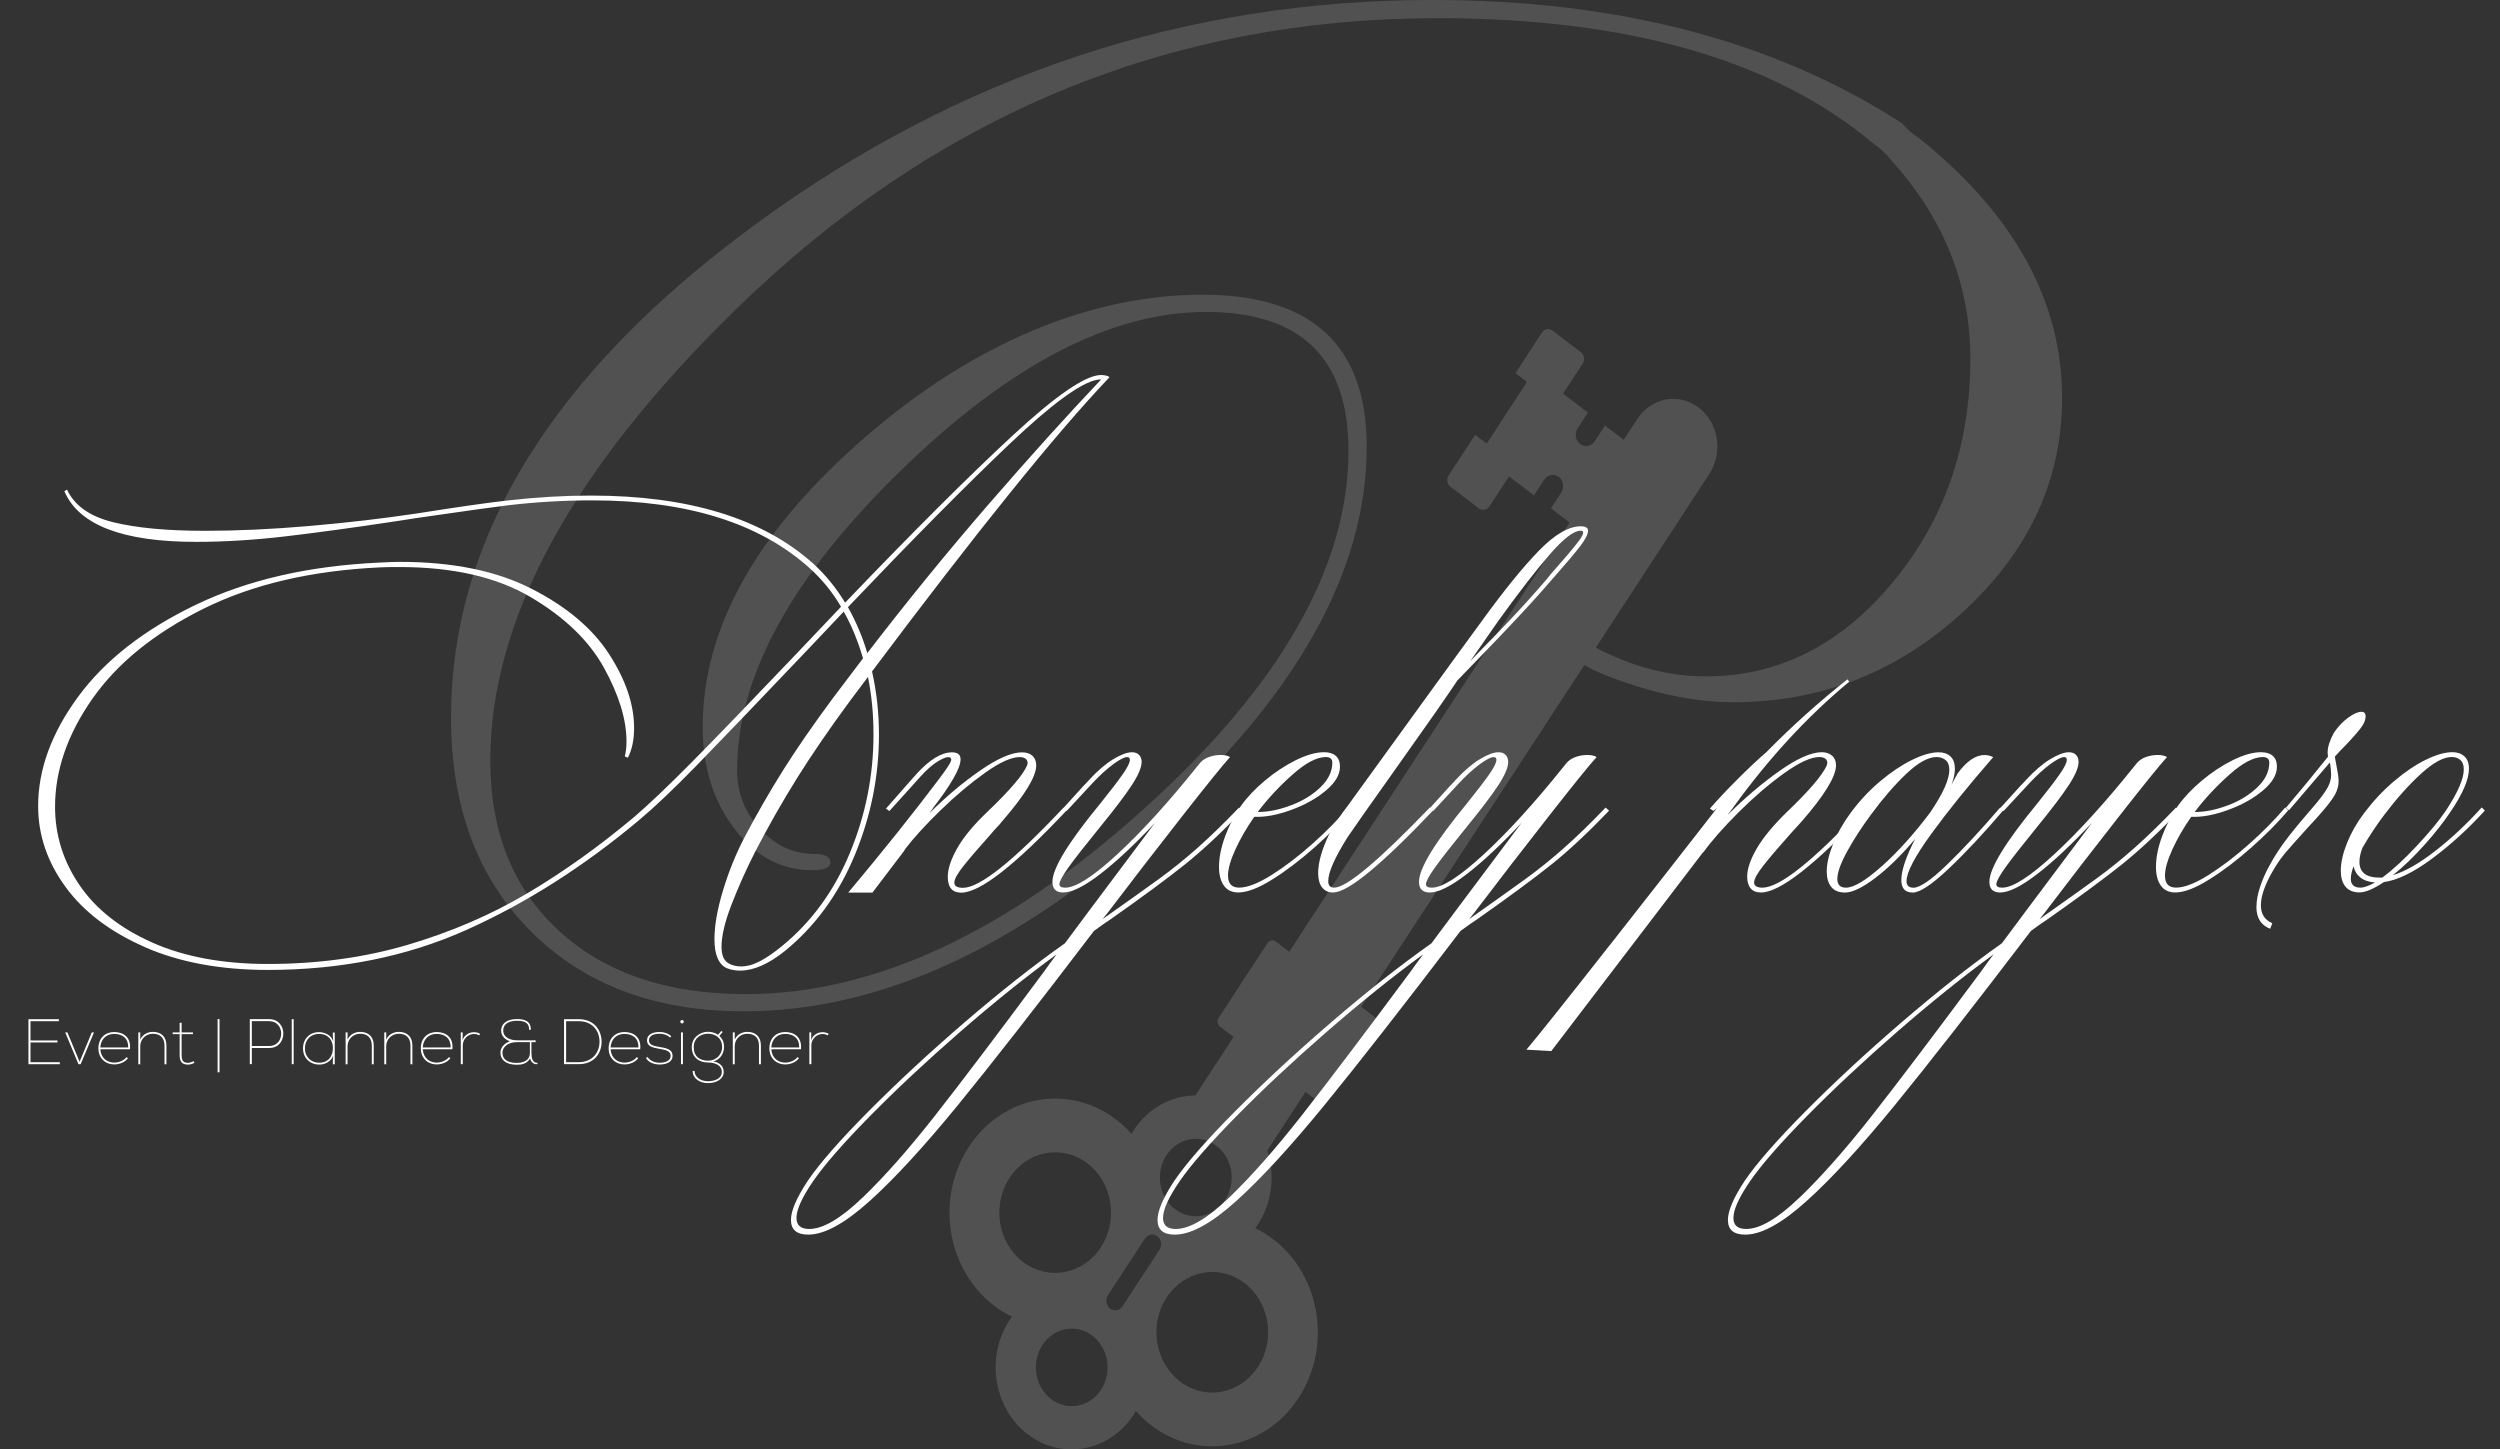<svg xmlns="http://www.w3.org/2000/svg" id="V4" viewBox="0 0 624.79 362.23"><rect x="0" y="0" width="624.79" height="362.23" fill="#333333" stroke="none"/><defs><style>      .cls-1 {        fill: #fff;      }      .cls-2 {        opacity: .15;      }    </style></defs><g><g><path class="cls-1" d="M14.95,265.46v.5H7.11v-11.25h7.6v.5H7.62v4.82h6.75v.5H7.62v4.93h7.33Z"></path><path class="cls-1" d="M16.3,258.02h.55l3.04,7.33,3.05-7.33h.55l-3.33,7.94h-.55l-3.31-7.94Z"></path><path class="cls-1" d="M31.98,264.46c-.76,1.04-2.15,1.56-3.44,1.56-2.11,0-3.95-1.46-3.95-4.02s1.7-4.08,3.94-4.08,4.26,1.24,3.95,4.31h-7.41c.18,2.27,1.77,3.33,3.47,3.33,1.12,0,2.44-.5,3.07-1.37l.37,.27Zm.06-2.68c.06-2.2-1.33-3.39-3.52-3.39-1.86,0-3.31,1.22-3.45,3.39h6.97Z"></path><path class="cls-1" d="M34.58,258.02h.48l-.02,1.8c.64-1.4,1.99-1.93,3.13-1.94,2.18,0,3.42,1.27,3.42,3.41v4.68h-.48v-4.66c0-1.96-1.11-2.97-2.94-2.96-1.74,.02-3.12,1.37-3.12,3.1v4.52h-.48v-7.94Z"></path><path class="cls-1" d="M45.39,255.58v2.44h2.83v.42h-2.83v5.16c0,1.16,.18,2.02,1.57,2.02,.4,0,1.01-.19,1.43-.4l.21,.4c-.48,.26-1.12,.45-1.61,.45-1.67-.02-2.09-.92-2.09-2.47v-5.16h-1.74v-.42h1.74v-2.39l.48-.05Z"></path><path class="cls-1" d="M54.86,254.68v13.3h-.48v-13.3h.48Z"></path><path class="cls-1" d="M62.94,261.92v4.03h-.51v-11.25h4.84c4.72,0,4.72,7.23,0,7.21h-4.32Zm4.32-.5c4.02,0,4.02-6.22,0-6.22h-4.32v6.22h4.32Z"></path><path class="cls-1" d="M73.39,254.71v11.25h-.48v-11.25h.48Z"></path><path class="cls-1" d="M83.18,265.96v-1.01l.1-1.14c-.55,1.54-2.15,2.27-3.53,2.25-2.18,0-4.02-1.54-4.02-4.06s1.8-4.06,3.98-4.06c1.46,0,3.13,.77,3.57,2.34l-.1-1.28v-.96h.48v7.94h-.48Zm-6.97-3.97c0,2.27,1.62,3.6,3.55,3.6,2.41,0,3.44-1.74,3.44-3.68s-1.17-3.52-3.5-3.52c-1.93,0-3.49,1.35-3.49,3.6Z"></path><path class="cls-1" d="M86.39,258.02h.48l-.02,1.8c.64-1.4,1.99-1.93,3.13-1.94,2.18,0,3.42,1.27,3.42,3.41v4.68h-.48v-4.66c0-1.96-1.11-2.97-2.94-2.96-1.74,.02-3.12,1.37-3.12,3.1v4.52h-.48v-7.94Z"></path><path class="cls-1" d="M96.05,258.02h.48l-.02,1.8c.64-1.4,1.99-1.93,3.13-1.94,2.18,0,3.42,1.27,3.42,3.41v4.68h-.48v-4.66c0-1.96-1.11-2.97-2.94-2.96-1.74,.02-3.12,1.37-3.12,3.1v4.52h-.48v-7.94Z"></path><path class="cls-1" d="M112.56,264.46c-.76,1.04-2.15,1.56-3.44,1.56-2.11,0-3.95-1.46-3.95-4.02s1.7-4.08,3.94-4.08,4.26,1.24,3.95,4.31h-7.41c.18,2.27,1.77,3.33,3.47,3.33,1.12,0,2.44-.5,3.07-1.37l.37,.27Zm.06-2.68c.06-2.2-1.33-3.39-3.52-3.39-1.86,0-3.31,1.22-3.45,3.39h6.97Z"></path><path class="cls-1" d="M115.63,258.02v.87l-.05,1.09c.39-1.2,1.54-2.02,2.86-2.02,.48,0,1.04,.11,1.54,.39l-.21,.4c-.43-.24-.92-.34-1.33-.34-1.59,.02-2.78,1.37-2.78,2.81v4.74h-.5v-7.94h.47Z"></path><path class="cls-1" d="M132.82,263.1c0,1.35,.27,2.55,1.49,2.52v.32c-.93,.16-1.61-.55-1.82-1.41-.85,1.37-2.14,1.57-3.34,1.57-2.8,0-4.08-1.3-4.08-3.02,0-1.51,1.25-2.47,2.39-2.86-1.2-.35-2.22-1.32-2.22-2.65,0-1.57,1.22-2.89,3.94-2.89,1.77,0,3.5,.39,3.49,2.68h-.43c0-1.96-1.48-2.25-3.07-2.25-2.27,0-3.42,1.01-3.41,2.44,.03,1.85,1.96,2.44,3.45,2.44h4.66v.45h-1.06v2.65Zm-.39-2.65h-3.25c-2.38,0-3.61,1.35-3.61,2.62,0,1.51,1.04,2.57,3.57,2.57,1.43,0,3.29-.47,3.29-2.54v-2.65Z"></path><path class="cls-1" d="M140.96,254.71h3.65c3.81,0,5.66,2.64,5.74,5.49,.06,2.96-1.8,5.75-5.74,5.75h-3.65v-11.25Zm3.65,10.75c3.53,0,5.27-2.55,5.22-5.25-.05-2.59-1.77-5-5.22-5h-3.13v10.25h3.13Z"></path><path class="cls-1" d="M159.5,264.46c-.76,1.04-2.15,1.56-3.44,1.56-2.11,0-3.95-1.46-3.95-4.02s1.7-4.08,3.94-4.08,4.26,1.24,3.95,4.31h-7.41c.18,2.27,1.77,3.33,3.47,3.33,1.12,0,2.44-.5,3.07-1.37l.37,.27Zm.06-2.68c.06-2.2-1.33-3.39-3.52-3.39-1.86,0-3.31,1.22-3.45,3.39h6.97Z"></path><path class="cls-1" d="M167.46,259.3c-.67-.64-1.59-.95-2.64-.95-1.38,0-2.64,.45-2.64,1.66,0,1.32,1.66,1.43,2.65,1.64,1.38,.27,3.25,.43,3.25,2.22,0,1.67-1.75,2.17-3.23,2.17s-2.84-.59-3.42-1.62l.39-.27c.67,1.03,1.93,1.45,3.05,1.45,1.01,0,2.73-.29,2.73-1.74,0-1.33-1.51-1.49-2.86-1.75-1.54-.29-3.04-.55-3.04-2.09s1.51-2.11,3.12-2.11c1.14,0,2.17,.34,2.94,1.06l-.3,.34Z"></path><path class="cls-1" d="M170.88,255.34c0,.58-.85,.58-.85,0,0-.55,.85-.55,.85,0Zm-.69,2.68v7.94h.48v-7.94h-.48Z"></path><path class="cls-1" d="M173.58,267.63c.02,1.7,1.69,2.59,3.36,2.59s3.45-.66,3.45-2.33c0-1.82-1.98-2.35-3.45-2.35-2.35,0-4.05-1.37-4.05-3.84s2.11-3.84,4.05-3.84c.88,0,1.9,.29,2.52,.74l.8-.95,.35,.26-.82,.96c.53,.56,1.16,1.24,1.16,2.83,0,1.37-.85,3.18-2.7,3.55,1.37,.24,2.62,1.06,2.62,2.64,0,1.8-1.83,2.8-3.94,2.8-1.94,0-3.81-1.06-3.82-3.05h.47Zm3.36-2.55c2.18,0,3.53-1.67,3.53-3.37,0-2.41-1.82-3.37-3.53-3.37s-3.57,1.03-3.57,3.37,1.56,3.37,3.57,3.37Z"></path><path class="cls-1" d="M183.15,258.02h.48l-.02,1.8c.64-1.4,1.99-1.93,3.13-1.94,2.18,0,3.42,1.27,3.42,3.41v4.68h-.48v-4.66c0-1.96-1.11-2.97-2.94-2.96-1.74,.02-3.12,1.37-3.12,3.1v4.52h-.48v-7.94Z"></path><path class="cls-1" d="M199.67,264.46c-.76,1.04-2.15,1.56-3.44,1.56-2.11,0-3.95-1.46-3.95-4.02s1.7-4.08,3.94-4.08,4.26,1.24,3.95,4.31h-7.41c.18,2.27,1.77,3.33,3.47,3.33,1.12,0,2.44-.5,3.07-1.37l.37,.27Zm.06-2.68c.06-2.2-1.33-3.39-3.52-3.39-1.86,0-3.31,1.22-3.45,3.39h6.97Z"></path><path class="cls-1" d="M202.74,258.02v.87l-.05,1.09c.39-1.2,1.54-2.02,2.86-2.02,.48,0,1.04,.11,1.54,.39l-.21,.4c-.43-.24-.92-.34-1.33-.34-1.59,.02-2.78,1.37-2.78,2.81v4.74h-.5v-7.94h.47Z"></path></g><g><path class="cls-1" d="M36.21,236.69c-8.69-3.8-15.31-8.82-19.86-15.07-4.55-6.25-6.82-12.96-6.82-20.16,0-9.15,3.34-18.28,10.02-27.37,6.68-9.09,16.49-16.75,29.44-22.97,12.95-6.22,28.29-9.73,46.02-10.53,2.19-.12,3.83-.17,4.92-.17,13.18,0,24.16,2.24,32.94,6.73,8.78,4.49,15.24,9.94,19.38,16.36,4.14,6.42,6.22,12.56,6.22,18.43,0,2.94-.52,5.41-1.55,7.43l-.78-.35c.29-1.03,.43-2.27,.43-3.71,0-5.47-1.87-11.6-5.61-18.39-3.74-6.79-9.86-12.69-18.35-17.7-8.49-5.01-19.44-7.51-32.85-7.51-2.13,0-3.74,.03-4.84,.09-17.15,.81-31.86,4.26-44.12,10.36-12.26,6.1-21.5,13.6-27.72,22.49-6.22,8.89-9.32,17.89-9.32,26.98,0,7.08,2.04,13.61,6.13,19.6,4.09,5.99,10.15,10.76,18.17,14.33,8.03,3.57,17.66,5.35,28.88,5.35,12.49,0,24.15-1.6,34.97-4.79,10.82-3.2,20.75-7.47,29.79-12.82s17.99-11.74,26.85-19.17c3.68-3.16,8.49-7.74,14.42-13.73,5.93-5.99,14.62-14.99,26.08-27.02l11.14-11.74c-2.13-3.63-4.72-6.82-7.77-9.58-12.55-11.34-30.68-17.01-54.4-17.01-6.97,0-13.93,.4-20.89,1.21-2.99,.35-10.65,1.41-22.97,3.2l-5.01,.78c-10.65,1.61-19.9,2.88-27.76,3.8-7.86,.92-15.33,1.38-22.41,1.38-18.36,0-29.33-4.23-32.9-12.69l.69-.35c1.84,3.97,5.67,6.68,11.48,8.12,5.81,1.44,13.5,2.16,23.05,2.16,8,0,16.68-.4,26.03-1.21,9.35-.81,18.26-1.84,26.72-3.11,10.99-1.73,18.65-2.82,22.97-3.28,7.14-.81,14.02-1.21,20.64-1.21,24.46,0,43.03,5.7,55.69,17.1,3.05,2.82,5.67,6.04,7.86,9.67,16.92-17.67,30.85-31.57,41.79-41.7,10.94-10.13,18.33-15.2,22.19-15.2,.46,0,.91,.06,1.34,.17,.43,.11,.67,.26,.73,.43l-.35,.35c-13.12,13.81-32.78,38.19-58.97,73.13,1.15,5.12,1.73,10.39,1.73,15.8,0,10.42-2.03,20.49-6.09,30.22-4.06,9.73-9.86,17.67-17.4,23.83-4.09,3.28-7.83,4.92-11.23,4.92-1.21,0-2.3-.2-3.28-.6-2.07-.92-3.11-3.34-3.11-7.25,0-3.4,.7-7.44,2.12-12.13,1.41-4.69,3.18-9.08,5.31-13.17,3.05-5.81,6.27-11.43,9.67-16.84,3.4-5.41,7.57-11.45,12.52-18.13l7.51-9.93c-1.33-4.49-2.94-8.38-4.83-11.66-.12,.12-3.25,3.42-9.41,9.93-12.38,13.01-21.49,22.51-27.33,28.49-5.84,5.99-10.66,10.56-14.46,13.73-13.81,11.57-28.16,20.69-43.04,27.37-14.88,6.68-31.44,10.02-49.69,10.02-11.8,0-22.05-1.9-30.74-5.7Zm148.94,4.84c1.55,0,3.16-.45,4.83-1.34,1.67-.89,3.45-2.11,5.35-3.67,7.43-6.04,13.11-13.81,17.05-23.31,3.94-9.5,5.92-19.37,5.92-29.62,0-5.07-.46-9.87-1.38-14.42l-4.4,5.87c-5.18,7.02-9.61,13.49-13.3,19.38-3.68,5.9-7.2,12.08-10.53,18.52-2.25,4.43-4.2,8.81-5.87,13.13-1.67,4.32-2.5,7.83-2.5,10.53,0,2.19,.63,3.6,1.9,4.23,.86,.46,1.84,.69,2.94,.69Zm31.6-78.31c9.9-12.89,19.99-25.27,30.26-37.13,10.28-11.86,19.67-22.28,28.19-31.26-.52,0-.86,.03-1.04,.09-4.09,.75-11.37,6.09-21.84,16.02s-23.95,23.53-40.41,40.8c2.07,3.69,3.68,7.51,4.84,11.48Z"></path><path class="cls-1" d="M236.87,219.08c0-1.96,.79-4.33,2.37-7.12,1.58-2.79,4.13-5.86,7.64-9.19,5.53-5.3,8.78-9.09,9.76-11.4,.11-.17,.17-.4,.17-.69,0-.46-.17-.82-.52-1.08s-.84-.39-1.47-.39c-2.07,0-4.94,1.3-8.59,3.89-3.66,2.59-7.37,5.71-11.14,9.37-3.77,3.66-6.75,6.92-8.94,9.8l-.17,.35-7.94,10.45h-6.05c8.87-10.59,16.43-20.06,22.71-28.41,.23-.29,.66-.88,1.3-1.77,.63-.89,1.08-1.57,1.34-2.03,.26-.46,.39-.81,.39-1.04,0-.4-.26-.6-.78-.6-.58,0-1.47,.38-2.68,1.12-1.21,.75-2.59,1.96-4.14,3.63-.63,.69-1.63,1.8-2.98,3.32-1.35,1.52-2.98,3.32-4.88,5.4l-.86-.6c4.89-5.58,7.45-8.49,7.68-8.72,3.28-3.57,6.22-5.35,8.81-5.35,1.44,0,2.16,.57,2.16,1.73s-.62,2.79-1.86,4.92-2.81,4.4-4.7,6.82l-1.21,1.73c4.09-4.09,8.32-7.64,12.69-10.67,4.37-3.02,7.86-4.53,10.45-4.53,1.09,0,1.96,.29,2.59,.86,.63,.58,.95,1.38,.95,2.42,0,2.76-2.85,7.43-8.55,13.99-.4,.52-.83,1.01-1.29,1.47s-.89,.95-1.3,1.47c-2.99,3.34-5.3,6.02-6.91,8.03-1.61,2.01-2.42,3.45-2.42,4.32s.72,1.3,2.16,1.3c4.2,0,12.57-6.68,25.12-20.03l.78,.69c-12.89,13.7-21.67,20.55-26.33,20.55-2.25,0-3.37-1.32-3.37-3.97Z"></path><path class="cls-1" d="M197.67,304.9c0-2.3,1.41-5.58,4.23-9.84,2.94-4.32,7.99-10.09,15.15-17.31,7.17-7.22,15.18-14.65,24.05-22.28,8.87-7.63,17.21-14.2,25.04-19.73l5.78-7.77,16.75-22.36c-5.07,5.41-9.61,9.67-13.64,12.78-4.03,3.11-7.14,4.66-9.33,4.66-1.78,0-2.68-.89-2.68-2.68,0-3.34,3.97-9.84,11.92-19.51,2.59-3.22,4.47-5.68,5.66-7.38,1.18-1.7,1.77-2.89,1.77-3.58,0-.46-.23-.69-.69-.69-.69,0-1.84,.59-3.45,1.77-1.61,1.18-3.34,2.75-5.18,4.71l-6.48,6.99-.86-.69,5.09-5.61c.69-.69,1.15-1.18,1.38-1.47,2.13-2.3,4.15-4.03,6.05-5.18,1.9-1.15,3.45-1.73,4.66-1.73,.75,0,1.34,.21,1.77,.65s.65,1.02,.65,1.77c0,1.38-.84,3.34-2.5,5.87-1.67,2.54-4.29,5.99-7.86,10.36-3.74,4.61-6.38,7.97-7.9,10.1-1.52,2.13-2.29,3.54-2.29,4.23,0,.58,.49,.86,1.47,.86,2.65,0,7.01-2.81,13.08-8.42,6.07-5.61,12.71-12.91,19.9-21.89l.78-.95c.57-.63,1.32-1.11,2.24-1.42,.92-.32,1.87-.48,2.85-.48s1.76,.17,2.33,.52c-1.79,1.96-5.8,6.92-12.05,14.9-6.25,7.97-12.48,16.05-18.69,24.22l-1.12,1.38c6.27-4.43,10.98-7.78,14.12-10.06,3.13-2.27,6.32-4.83,9.54-7.68s6.7-6.23,10.45-10.14l.86,.78c-5.24,5.47-10.03,9.94-14.37,13.42-4.35,3.49-10.69,8.16-19.04,14.03-.63,.4-1.27,.83-1.9,1.3-.63,.46-1.24,.89-1.81,1.3-14.33,18.82-25.7,33.37-34.1,43.65-8.41,10.27-15.71,18.22-21.93,23.83-6.22,5.61-11.34,8.42-15.37,8.42-2.88,0-4.32-1.21-4.32-3.63Zm17.96-5.65c5.47-5.27,11.47-12.06,18-20.38,6.53-8.32,15.67-20.39,27.41-36.22,.63-.92,1.64-2.3,3.02-4.14-7.65,5.58-15.7,12.05-24.13,19.38-8.43,7.34-15.97,14.39-22.62,21.15-6.65,6.76-11.35,12.16-14.12,16.19-2.76,4.03-4.14,7.08-4.14,9.15,0,1.84,1.06,2.76,3.19,2.76,3.45,0,7.92-2.63,13.38-7.9Z"></path><path class="cls-1" d="M305.86,221.32c-.81-1.15-1.21-2.71-1.21-4.66,0-2.3,.5-4.84,1.51-7.6,1.01-2.76,2.32-5.3,3.93-7.6,1.55-2.19,3.57-4.32,6.04-6.39,2.47-2.07,5.05-3.77,7.73-5.1,2.68-1.32,5.02-1.98,7.04-1.98,1.27,0,2.25,.3,2.94,.91s1.04,1.51,1.04,2.72c0,2.02-1.2,4.02-3.58,6-2.39,1.99-5.3,3.6-8.72,4.83-3.42,1.24-6.46,1.8-9.11,1.68-1.9,2.71-3.47,5.41-4.71,8.12-1.24,2.71-1.86,4.9-1.86,6.56,0,2.01,.92,3.02,2.76,3.02,2.07,0,4.78-1.05,8.12-3.15,3.34-2.1,6.75-4.71,10.23-7.81,3.48-3.11,6.46-6.13,8.94-9.07l.78,.69c-2.54,2.99-5.6,6.09-9.2,9.28s-7.12,5.87-10.58,8.03c-3.45,2.16-6.27,3.24-8.46,3.24-1.61,0-2.82-.57-3.63-1.73Zm16.84-20.08c2.94-1.12,5.38-2.63,7.34-4.53,1.96-1.9,2.93-3.94,2.93-6.13,0-.92-.55-1.38-1.64-1.38-2.24,0-5.01,1.45-8.29,4.36-3.28,2.91-6.19,6.03-8.72,9.37,2.64,0,5.44-.56,8.37-1.69Z"></path><path class="cls-1" d="M330.38,221.75c-.63-.86-.95-2.04-.95-3.54,0-2.65,.89-5.84,2.68-9.58,.63-1.27,1.37-2.52,2.2-3.76,.84-1.24,1.58-2.29,2.25-3.15,.66-.86,1.16-1.55,1.51-2.07,3.63-5.01,9.11-12.58,16.45-22.71,7.34-10.13,12.59-17.36,15.76-21.67,5.64-7.77,10.43-13.67,14.37-17.7,3.94-4.03,7.41-6.04,10.41-6.04,1.21,0,1.81,.37,1.81,1.12,0,.86-.66,2.16-1.98,3.88-1.33,1.73-3.54,4.35-6.65,7.86l-2.94,3.37c-3.34,3.8-8.66,9.47-15.97,17.01l-5.09,5.27c-2.88,4.32-7.6,11.08-14.16,20.29l-9.41,13.3c-2.42,3.45-3.71,5.33-3.89,5.61-3.22,5.12-4.83,8.78-4.83,10.96,0,1.09,.49,1.64,1.47,1.64,3.11,0,11.08-6.68,23.92-20.03l.86,.69c-13.01,13.7-21.35,20.55-25.04,20.55-1.21,0-2.13-.43-2.76-1.3Zm38.42-57.94c6.85-6.97,11.97-12.4,15.37-16.32,.57-.69,1.15-1.35,1.73-1.99,.57-.63,1.12-1.3,1.64-1.99,3.22-3.63,5.53-6.34,6.91-8.16s1.58-2.72,.6-2.72c-1.73,0-4.32,1.98-7.77,5.96-3.45,3.97-7.77,9.55-12.95,16.75l-6.91,9.93,1.38-1.47Z"></path><path class="cls-1" d="M289.28,304.9c0-2.3,1.41-5.58,4.23-9.84,2.94-4.32,7.99-10.09,15.15-17.31,7.17-7.22,15.18-14.65,24.05-22.28,8.87-7.63,17.21-14.2,25.04-19.73l5.78-7.77,16.75-22.36c-5.07,5.41-9.61,9.67-13.64,12.78-4.03,3.11-7.14,4.66-9.33,4.66-1.78,0-2.68-.89-2.68-2.68,0-3.34,3.97-9.84,11.92-19.51,2.59-3.22,4.47-5.68,5.66-7.38,1.18-1.7,1.77-2.89,1.77-3.58,0-.46-.23-.69-.69-.69-.69,0-1.84,.59-3.45,1.77-1.61,1.18-3.34,2.75-5.18,4.71l-6.48,6.99-.86-.69,5.09-5.61c.69-.69,1.15-1.18,1.38-1.47,2.13-2.3,4.15-4.03,6.05-5.18,1.9-1.15,3.45-1.73,4.66-1.73,.75,0,1.34,.21,1.77,.65s.65,1.02,.65,1.77c0,1.38-.84,3.34-2.5,5.87-1.67,2.54-4.29,5.99-7.86,10.36-3.74,4.61-6.38,7.97-7.9,10.1-1.52,2.13-2.29,3.54-2.29,4.23,0,.58,.49,.86,1.47,.86,2.65,0,7.01-2.81,13.08-8.42,6.07-5.61,12.71-12.91,19.9-21.89l.78-.95c.57-.63,1.32-1.11,2.24-1.42,.92-.32,1.87-.48,2.85-.48s1.76,.17,2.33,.52c-1.79,1.96-5.8,6.92-12.05,14.9-6.25,7.97-12.48,16.05-18.69,24.22l-1.12,1.38c6.27-4.43,10.98-7.78,14.12-10.06,3.13-2.27,6.32-4.83,9.54-7.68,3.22-2.85,6.7-6.23,10.45-10.14l.86,.78c-5.24,5.47-10.03,9.94-14.37,13.42-4.35,3.49-10.69,8.16-19.04,14.03-.63,.4-1.27,.83-1.9,1.3-.63,.46-1.24,.89-1.81,1.3-14.33,18.82-25.7,33.37-34.1,43.65-8.41,10.27-15.71,18.22-21.93,23.83-6.22,5.61-11.34,8.42-15.37,8.42-2.88,0-4.32-1.21-4.32-3.63Zm17.96-5.65c5.47-5.27,11.47-12.06,18-20.38,6.53-8.32,15.67-20.39,27.41-36.22,.63-.92,1.64-2.3,3.02-4.14-7.65,5.58-15.7,12.05-24.13,19.38-8.43,7.34-15.97,14.39-22.62,21.15-6.65,6.76-11.35,12.16-14.12,16.19-2.76,4.03-4.14,7.08-4.14,9.15,0,1.84,1.06,2.76,3.19,2.76,3.45,0,7.92-2.63,13.38-7.9Z"></path><path class="cls-1" d="M402.34,236.17c11.02-14.04,19.96-25.47,26.81-34.28-.29,.29-.6,.55-.95,.78l-.86-.6c1.84-2.13,4.15-4.58,6.91-7.34s5.15-5.01,7.17-6.73c6.45-6.56,13.21-12.64,20.29-18.22l.43,.6c-10.42,8.63-20.06,19.08-28.93,31.34l-1.47,1.98c4.2-4.2,8.52-7.87,12.95-11.01,4.43-3.13,7.97-4.7,10.62-4.7,1.03,0,1.88,.29,2.55,.86,.66,.58,.99,1.38,.99,2.42,0,2.76-2.85,7.43-8.55,13.99l-2.68,2.94c-2.88,3.22-5.14,5.87-6.78,7.94s-2.46,3.54-2.46,4.4,.69,1.3,2.07,1.3c4.32,0,12.69-6.68,25.13-20.03l.86,.69c-12.89,13.7-21.67,20.55-26.34,20.55-1.15,0-2.01-.35-2.59-1.04-.58-.69-.86-1.67-.86-2.93,0-1.96,.81-4.32,2.42-7.08,1.61-2.76,4.17-5.84,7.68-9.24,5.35-5.12,8.6-8.92,9.76-11.4l.17-.69c0-.46-.17-.82-.52-1.08s-.83-.39-1.47-.39c-2.13,0-5.1,1.37-8.89,4.1-3.8,2.74-7.6,6-11.4,9.8-3.8,3.8-6.7,7.11-8.72,9.93l-.09-.09v.09l-37.9,49.65-6.22-.35c2.88-3.4,9.83-12.12,20.85-26.16Z"></path><path class="cls-1" d="M475.17,219.94c0-2.36,1.15-5.78,3.45-10.27-3.45,4.09-6.78,7.34-9.97,9.76-3.19,2.42-5.71,3.63-7.55,3.63-1.55,0-2.71-.47-3.45-1.42-.75-.95-1.12-2.23-1.12-3.84,0-1.96,.53-4.26,1.6-6.91s2.49-5.18,4.27-7.6c2.24-3.05,4.73-5.73,7.47-8.03s5.4-4.09,7.99-5.35c2.59-1.27,4.8-1.9,6.65-1.9,1.21,0,2.19,.34,2.93,1.03,.75,.69,1.12,1.73,1.12,3.11,0,1.15-.29,2.48-.86,3.97l1.55-2.85c2.25-3.05,4.49-4.58,6.73-4.58,.69,0,1.41,.17,2.16,.52-6.22,7.14-11.38,13.54-15.5,19.21-4.12,5.67-6.17,9.6-6.17,11.79,0,1.09,.57,1.64,1.73,1.64,1.61,0,4.39-1.9,8.33-5.7,3.94-3.8,8.39-8.58,13.34-14.33l.86,.6c-4.95,5.81-9.53,10.71-13.73,14.68-4.2,3.97-7.19,5.96-8.98,5.96-1.9,0-2.85-1.04-2.85-3.11Zm-4.88-3.45c4-3.57,8.02-8.03,12.05-13.38,3.22-4.72,4.83-8.29,4.83-10.71,0-1.09-.3-1.9-.91-2.42s-1.37-.78-2.29-.78c-2.07,0-4.56,1.37-7.47,4.1-2.91,2.74-5.88,6.17-8.94,10.32-2.3,3.11-4.27,6.16-5.92,9.15-1.64,2.99-2.46,5.3-2.46,6.91,0,1.44,.72,2.16,2.16,2.16,1.96,0,4.93-1.78,8.94-5.35Z"></path><path class="cls-1" d="M431.83,304.9c0-2.3,1.41-5.58,4.23-9.84,2.94-4.32,7.99-10.09,15.15-17.31,7.17-7.22,15.18-14.65,24.05-22.28,8.87-7.63,17.21-14.2,25.04-19.73l5.78-7.77,16.75-22.36c-5.07,5.41-9.61,9.67-13.64,12.78-4.03,3.11-7.14,4.66-9.33,4.66-1.78,0-2.68-.89-2.68-2.68,0-3.34,3.97-9.84,11.92-19.51,2.59-3.22,4.47-5.68,5.66-7.38,1.18-1.7,1.77-2.89,1.77-3.58,0-.46-.23-.69-.69-.69-.69,0-1.84,.59-3.45,1.77-1.61,1.18-3.34,2.75-5.18,4.71l-6.48,6.99-.86-.69,5.09-5.61c.69-.69,1.15-1.18,1.38-1.47,2.13-2.3,4.15-4.03,6.05-5.18,1.9-1.15,3.45-1.73,4.66-1.73,.75,0,1.34,.21,1.77,.65s.65,1.02,.65,1.77c0,1.38-.84,3.34-2.5,5.87-1.67,2.54-4.29,5.99-7.86,10.36-3.74,4.61-6.38,7.97-7.9,10.1-1.52,2.13-2.29,3.54-2.29,4.23,0,.58,.49,.86,1.47,.86,2.65,0,7.01-2.81,13.08-8.42,6.07-5.61,12.71-12.91,19.9-21.89l.78-.95c.57-.63,1.32-1.11,2.24-1.42,.92-.32,1.87-.48,2.85-.48s1.76,.17,2.33,.52c-1.79,1.96-5.8,6.92-12.05,14.9-6.25,7.97-12.48,16.05-18.69,24.22l-1.12,1.38c6.27-4.43,10.98-7.78,14.12-10.06,3.13-2.27,6.32-4.83,9.54-7.68,3.22-2.85,6.7-6.23,10.45-10.14l.86,.78c-5.24,5.47-10.03,9.94-14.37,13.42-4.35,3.49-10.69,8.16-19.04,14.03-.63,.4-1.27,.83-1.9,1.3-.63,.46-1.24,.89-1.81,1.3-14.33,18.82-25.7,33.37-34.1,43.65-8.41,10.27-15.71,18.22-21.93,23.83-6.22,5.61-11.34,8.42-15.37,8.42-2.88,0-4.32-1.21-4.32-3.63Zm17.96-5.65c5.47-5.27,11.47-12.06,18-20.38,6.53-8.32,15.67-20.39,27.41-36.22,.63-.92,1.64-2.3,3.02-4.14-7.65,5.58-15.7,12.05-24.13,19.38-8.43,7.34-15.97,14.39-22.62,21.15-6.65,6.76-11.35,12.16-14.12,16.19-2.76,4.03-4.14,7.08-4.14,9.15,0,1.84,1.06,2.76,3.19,2.76,3.45,0,7.92-2.63,13.38-7.9Z"></path><path class="cls-1" d="M540.02,221.32c-.81-1.15-1.21-2.71-1.21-4.66,0-2.3,.5-4.84,1.51-7.6,1.01-2.76,2.32-5.3,3.93-7.6,1.55-2.19,3.57-4.32,6.04-6.39,2.47-2.07,5.05-3.77,7.73-5.1,2.68-1.32,5.02-1.98,7.04-1.98,1.27,0,2.25,.3,2.94,.91s1.04,1.51,1.04,2.72c0,2.02-1.2,4.02-3.58,6-2.39,1.99-5.3,3.6-8.72,4.83-3.42,1.24-6.46,1.8-9.11,1.68-1.9,2.71-3.47,5.41-4.71,8.12-1.24,2.71-1.86,4.9-1.86,6.56,0,2.01,.92,3.02,2.76,3.02,2.07,0,4.78-1.05,8.12-3.15,3.34-2.1,6.75-4.71,10.23-7.81,3.48-3.11,6.46-6.13,8.94-9.07l.78,.69c-2.54,2.99-5.6,6.09-9.2,9.28s-7.12,5.87-10.58,8.03c-3.45,2.16-6.27,3.24-8.46,3.24-1.61,0-2.82-.57-3.63-1.73Zm16.84-20.08c2.94-1.12,5.38-2.63,7.34-4.53,1.96-1.9,2.93-3.94,2.93-6.13,0-.92-.55-1.38-1.64-1.38-2.24,0-5.01,1.45-8.29,4.36-3.28,2.91-6.19,6.03-8.72,9.37,2.64,0,5.44-.56,8.37-1.69Z"></path><path class="cls-1" d="M563.93,226.59c0-1.5,.3-3.15,.91-4.97,.6-1.81,1.37-3.56,2.29-5.22,1.32-2.47,2.91-4.89,4.75-7.25s4.14-5.12,6.91-8.29c1.44-1.73,2.43-3.11,2.98-4.15,.55-1.03,.82-2.07,.82-3.11,0-.81-.09-1.73-.26-2.76l-.09-.26c.06-.06-3.34,3.91-10.19,11.92l-.78-.6c3.8-4.49,7.31-8.75,10.53-12.78l-.09-1.04c0-1.38,.52-3.02,1.55-4.92,1.03-1.55,2.23-2.82,3.58-3.8,1.35-.98,2.46-1.47,3.32-1.47,.69,0,1.04,.37,1.04,1.12s-.26,1.52-.78,2.33c-.63,.98-2.02,2.59-4.15,4.84-1.27,1.27-2.19,2.24-2.76,2.93l.69,3.8c.17,.86,.26,1.64,.26,2.33,0,1.15-.32,2.29-.95,3.41-.63,1.12-1.76,2.61-3.37,4.45-.69,.81-1.84,2.07-3.45,3.8-2.24,2.48-4,4.45-5.27,5.92s-2.39,3.06-3.37,4.79c-2.01,3.45-3.02,6.33-3.02,8.63,0,2.18,.95,3.68,2.85,4.49l-.52,1.38c-2.3-.86-3.45-2.71-3.45-5.53Z"></path><path class="cls-1" d="M586.16,221.58c-.78-.98-1.16-2.3-1.16-3.97,0-2.01,.52-4.32,1.55-6.91,1.04-2.59,2.45-5.07,4.23-7.43,2.25-2.99,4.73-5.66,7.47-7.99,2.73-2.33,5.4-4.13,7.99-5.4,2.59-1.27,4.81-1.9,6.65-1.9,1.21,0,2.2,.34,2.98,1.03,.77,.69,1.16,1.73,1.16,3.11,0,2.65-1.53,6.22-4.58,10.71-1.67,2.53-3.84,5.3-6.52,8.29-2.68,2.99-5.31,5.53-7.9,7.6,3.17-.98,6.76-3.05,10.79-6.22,4.03-3.17,7.83-6.73,11.4-10.71l.78,.78c-4.14,4.55-8.53,8.55-13.17,12-4.64,3.45-8.65,5.41-12.05,5.87-2.59,1.73-4.63,2.59-6.13,2.59s-2.72-.49-3.5-1.47Zm1.34-1.99c0,1.5,.81,2.25,2.42,2.25,.86,0,2.07-.43,3.63-1.3-1.55-.11-2.78-.53-3.67-1.25-.89-.72-1.45-1.66-1.68-2.81-.46,1.21-.69,2.25-.69,3.11Zm2.16-4.23c0,2.65,1.67,3.97,5.01,3.97h.69c2.65-1.96,5.54-4.62,8.68-7.99,3.14-3.37,5.51-6.23,7.12-8.59,3.05-4.61,4.58-8.09,4.58-10.45,0-1.09-.29-1.88-.86-2.37-.58-.49-1.3-.74-2.16-.74-2.07,0-4.63,1.4-7.68,4.19-3.05,2.79-6.1,6.2-9.15,10.23-1.84,2.42-3.66,5.15-5.44,8.2-.52,1.27-.78,2.45-.78,3.54Z"></path></g></g><g class="cls-2"><path class="cls-1" d="M479.66,34.55c-1.68-1.03-3.13-2.31-4.35-3.76C443.58,10.27,404.5,0,358.05,0c-61.69,0-118,18.61-168.93,55.83-50.93,37.22-76.4,78.39-76.4,123.5,0,22.32,6.65,40.13,19.97,53.44,13.31,13.31,31.04,19.97,53.2,19.97,33.95,0,68.39-15.78,103.3-47.34,34.91-31.56,52.37-62.8,52.37-93.73,0-25.35-13.71-38.02-41.13-38.02s-56.67,11.79-83.93,35.36c-27.25,23.57-40.89,47.79-40.89,72.63,0,10.04,2.64,18.52,7.92,25.44,5.28,6.93,11.76,10.39,19.44,10.39,3.04,0,4.56-.64,4.56-1.91,0-1.43-1.36-2.15-4.09-2.15-5.13,0-9.61-2.07-13.46-6.21-3.85-4.14-5.77-9.08-5.77-14.81,0-23.25,13.59-48.14,40.77-74.65,27.18-26.52,52.64-39.78,76.4-39.78s35.63,11.56,35.63,34.67c0,29.02-17.1,58.9-51.29,89.67-34.2,30.77-67.31,46.15-99.35,46.15-19.61,0-35.15-5.26-46.63-15.78-11.48-10.52-17.21-24.71-17.21-42.56,0-35.23,20.4-72.77,61.21-112.62C233.48,28.85,291.98,4.54,359.25,4.54c47.85,0,84.19,10.49,109.05,31.43,1.65,1.1,3.06,2.43,4.23,3.94,13.26,14.62,19.9,31.2,19.9,49.75,0,21.68-6.49,40.33-19.47,55.95-12.98,15.62-28.54,23.43-46.69,23.43-9.22,0-18.37-2.41-27.45-7.18l28.36-43.42c3.51-5.37,2.32-12.79-2.65-16.58-4.97-3.79-11.85-2.51-15.35,2.86l-3.39,5.19-4.68-3.56-2.58,3.94c-.82,1.26-2.46,1.56-3.62,.68-1.18-.9-1.45-2.65-.63-3.91l2.58-3.94-6.23-4.75,4.91-7.51c.6-.92,.4-2.19-.45-2.84l-7.1-5.41c-.85-.65-2.02-.41-2.62,.5l-6.63,10.15,2.88,2.19-5.03,7.7-5.04,7.72-2.88-2.19-6.62,10.13c-.61,.93-.41,2.18,.44,2.83l7.1,5.41c.85,.65,2.02,.44,2.63-.49l4.91-7.51,6.23,4.75,2.58-3.94c.82-1.26,2.44-1.58,3.62-.68,1.17,.89,1.45,2.65,.63,3.91l-2.58,3.94,4.67,3.56-2.61,4-67.47,103.28-3.37-2.57c-.66-.5-1.57-.33-2.03,.36l-6.62,10.13-3.65,5.59-1.97,3.01c-.46,.7-.3,1.68,.36,2.19l3.37,2.57-9.55,14.62c-5.92,.05-11.74,3.07-15.42,8.7-.19,.29-.36,.59-.55,.91-1.15-1.31-2.45-2.53-3.87-3.61-11.92-9.07-28.37-6-36.78,6.86-8.39,12.85-5.56,30.63,6.35,39.71,1.42,1.08,2.93,1.98,4.44,2.72-.2,.28-.41,.55-.61,.86-6.04,9.25-3.99,22.03,4.57,28.55,8.58,6.53,20.42,4.32,26.46-4.92,.2-.31,.33-.64,.51-.96,1.17,1.32,2.46,2.56,3.9,3.66,11.9,9.06,28.38,5.99,36.78-6.86,8.4-12.87,5.55-30.64-6.36-39.71-1.43-1.09-2.92-1.99-4.46-2.73,.22-.29,.44-.56,.62-.85,3.68-5.63,4.36-12.56,2.4-18.61l9.55-14.62,3.37,2.57c.66,.5,1.57,.33,2.03-.36l1.97-3.01,3.65-5.59,6.62-10.13c.46-.7,.3-1.68-.36-2.19l-3.37-2.57,55.76-85.35c2.38,1.33,5.55,2.69,9.53,4.08,9.87,3.45,19.11,5.18,27.71,5.18,21.98,0,41.17-7.57,57.57-22.72,16.4-15.14,24.6-32.92,24.6-53.32,0-24.18-11.91-45.82-35.73-64.92Zm-188.14,254.16c2.86-4.38,8.45-5.43,12.49-2.35,4.05,3.08,5.03,9.12,2.16,13.51-2.85,4.37-8.45,5.4-12.5,2.32-4.05-3.08-5.01-9.11-2.16-13.48Zm-35.85,26.66c-6.31-4.81-7.82-14.2-3.37-21,4.45-6.82,13.15-8.44,19.46-3.63,6.3,4.79,7.8,14.19,3.35,21-4.44,6.8-13.14,8.42-19.44,3.63Zm19.5,31.95c-2.85,4.37-8.45,5.4-12.5,2.32-4.05-3.08-5.01-9.11-2.16-13.48,2.85-4.37,8.45-5.43,12.49-2.35,4.05,3.08,5.02,9.14,2.16,13.51Zm5.38-20.87c-.71,1.09-2.11,1.35-3.11,.58-1.01-.77-1.25-2.27-.54-3.36l9.23-14.12c.71-1.09,2.11-1.35,3.11-.58,1.01,.77,1.25,2.27,.54,3.36l-9.23,14.12Zm33.82,15.19c-4.44,6.8-13.14,8.42-19.44,3.63-6.31-4.81-7.82-14.2-3.37-21,4.45-6.82,13.15-8.44,19.46-3.63,6.3,4.79,7.8,14.19,3.35,21Z"></path></g></svg>